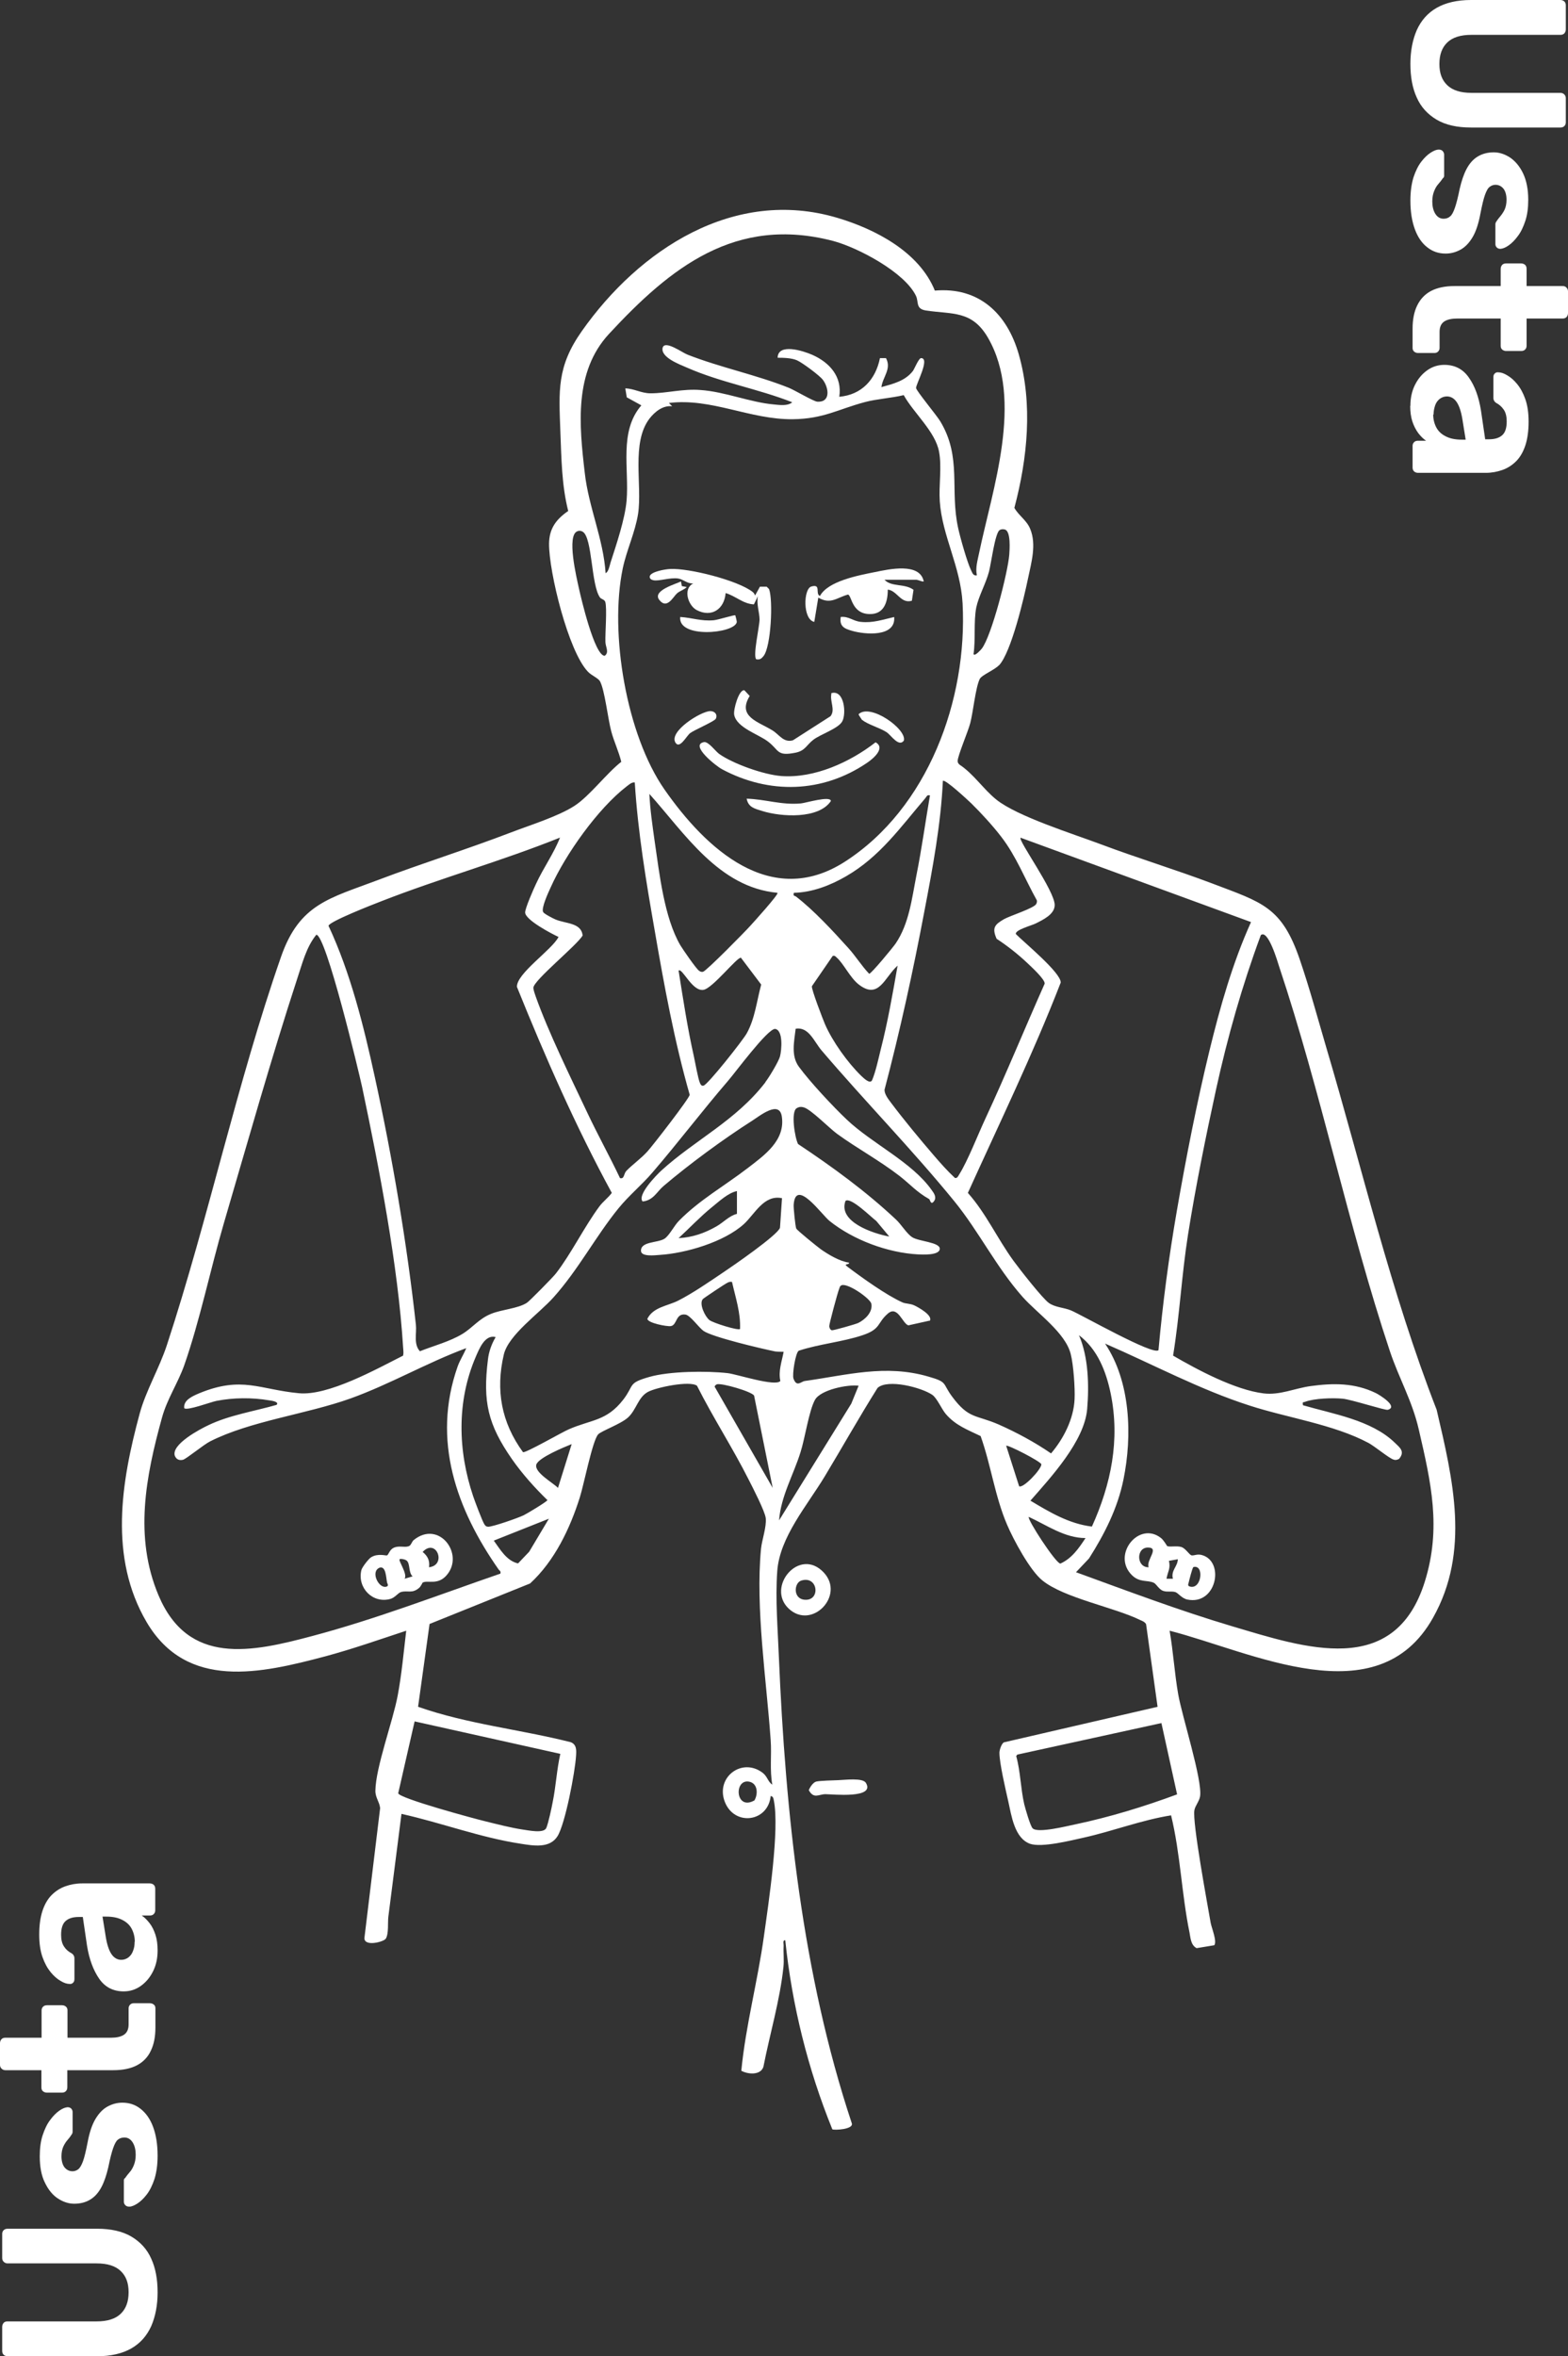 <?xml version="1.0" encoding="UTF-8"?>
<svg id="Layer_1" data-name="Layer 1" xmlns="http://www.w3.org/2000/svg" viewBox="0 0 85.96 129.16">
  <rect x="0" y="0" width="85.96" height="129.16" fill="#333333" stroke="none"/>
  <defs>
    <style>
      .cls-1 {
        fill: #fff;
      }
    </style>
  </defs>
  <g>
    <path class="cls-1" d="M54.77,36.46c-.25.27-.95.54-1.06.76-.23.47-.36,1.81-.52,2.42-.12.46-.68,1.77-.69,2.07,0,.1.04.15.11.21.77.51,1.3,1.34,2.01,1.91,1.14.92,4.24,1.89,5.73,2.45,2.02.76,4.1,1.39,6.11,2.15,2.73,1.04,3.81,1.27,4.8,4.18.53,1.55.98,3.21,1.44,4.78,1.97,6.64,3.55,13.45,6.06,19.89.89,3.81,1.85,7.76-.2,11.4-3.05,5.44-9.96,1.85-14.44.71.2,1.15.27,2.33.47,3.48.21,1.21,1.34,4.72,1.2,5.6-.05.28-.27.52-.31.75-.13.64.72,5.18.89,6.18.05.28.36,1.01.2,1.23l-.97.16c-.32-.17-.33-.55-.39-.86-.43-2.09-.5-4.33-1.01-6.42-1.63.26-3.17.86-4.78,1.22-.72.16-2.31.56-2.95.34-.86-.31-1.02-1.55-1.2-2.35-.14-.62-.48-2.07-.48-2.64,0-.15.11-.49.24-.57l8.43-1.95-.63-4.53c-.07-.12-.19-.17-.31-.22-1.44-.71-4.19-1.21-5.38-2.18-.68-.55-1.58-2.23-1.93-3.05-.67-1.56-.88-3.26-1.45-4.86-.72-.35-1.37-.58-1.91-1.21-.23-.27-.48-.87-.74-1.05-.58-.4-2.44-.89-3-.38-1,1.59-1.92,3.23-2.89,4.84s-2.48,3.34-2.61,5.21c-.11,1.55.03,3.17.09,4.71.36,8.56,1.29,17.39,3.99,25.53.16.36-.97.41-1.06.35-1.34-3.3-2.21-6.8-2.58-10.36-.16-.02-.08.2-.09.31-.02.38.03.77-.01,1.15-.19,1.82-.75,3.69-1.1,5.48-.16.47-.85.41-1.21.21.24-2.48.9-4.91,1.24-7.38.25-1.79.87-5.86.54-7.45-.02-.11-.04-.21-.17-.23-.14,1.43-1.98,1.67-2.51.33s.92-2.46,2.06-1.61c.28.21.28.48.54.66-.15-.81-.03-1.63-.09-2.44-.23-3.3-.84-7.22-.53-10.49.05-.49.31-1.2.26-1.68-.04-.37-.72-1.69-.93-2.1-.88-1.75-1.96-3.41-2.84-5.16-.4-.29-2.23.09-2.69.34-.54.29-.63.98-1.09,1.4-.39.36-1.47.74-1.64.93-.31.34-.79,2.79-1,3.44-.54,1.72-1.39,3.5-2.73,4.73l-5.51,2.22-.63,4.54c2.71.95,5.6,1.24,8.37,1.94.33.13.31.45.29.75-.05.86-.59,3.73-1.02,4.41s-1.34.51-1.99.41c-2.24-.34-4.36-1.15-6.56-1.64-.24,1.88-.48,3.76-.72,5.64-.04.31.03.93-.14,1.2-.11.18-1.21.46-1.17-.05l.86-7.11c-.04-.35-.27-.58-.26-.96.02-1.28.95-3.77,1.22-5.19.22-1.17.33-2.39.47-3.57-1.46.48-2.93,1-4.42,1.4-3.54.94-7.6,1.88-9.81-1.87-2.08-3.54-1.4-7.68-.38-11.44.34-1.25,1.07-2.47,1.49-3.75,2.28-6.95,3.85-14.38,6.26-21.29,1.01-2.9,2.67-3.2,5.31-4.2,2.4-.91,4.87-1.68,7.27-2.6,1.04-.4,2.62-.89,3.51-1.47.84-.55,1.74-1.77,2.56-2.41-.14-.57-.4-1.11-.55-1.67-.18-.67-.36-2.28-.62-2.75-.1-.17-.47-.32-.65-.51-1.08-1.11-2.15-5.48-2.14-7.03.01-.84.4-1.34,1.05-1.79-.36-1.42-.37-2.88-.43-4.35-.08-2.25-.2-3.55,1.17-5.5,3.15-4.48,8.35-7.9,14.01-6.22,2.09.62,4.49,1.87,5.35,3.99,2.42-.21,3.96,1.26,4.6,3.49.78,2.74.48,5.7-.24,8.42.24.43.68.68.87,1.16.35.85.06,1.84-.12,2.7-.22,1.06-.92,4.05-1.59,4.77ZM53.55,31.51c-.08-.39.04-.78.12-1.17.73-3.52,2.47-8.41.49-11.83-.88-1.51-1.95-1.27-3.4-1.49-.57-.09-.39-.46-.54-.79-.61-1.3-3.19-2.66-4.54-3.02-5.36-1.4-8.92,1.45-12.3,5.1-1.92,2.08-1.63,4.99-1.32,7.63.21,1.86,1.02,3.61,1.14,5.48.16-.07.22-.41.27-.58.32-.99.79-2.38.88-3.39.15-1.75-.43-3.79.81-5.23l-.8-.44-.08-.49c.48.01.88.27,1.38.27.9,0,1.76-.26,2.75-.18,1.32.09,2.73.68,4.01.79.3.03.77.1,1.01-.12-1.88-.74-3.9-1.08-5.75-1.89-.44-.19-1.49-.58-1.35-1.11.14-.41,1.07.28,1.36.39,1.81.71,3.76,1.1,5.56,1.82.32.13,1.36.75,1.56.76.74.04.63-.76.3-1.2-.18-.24-1.14-.95-1.42-1.07-.3-.13-.74-.14-1.06-.14.02-.82,1.4-.38,1.9-.16.95.42,1.65,1.2,1.48,2.3,1.23-.11,1.99-.94,2.23-2.12h.33c.32.59-.18,1.03-.25,1.59.64-.18,1.3-.33,1.73-.89.09-.13.32-.71.45-.7.5.01-.29,1.43-.28,1.64.01.15,1.14,1.51,1.33,1.83,1.19,1.98.51,3.74.98,5.86.11.51.5,1.89.71,2.31.07.14.11.3.31.27ZM49.54,21.66c-.66.16-1.49.21-2.12.38-1.47.39-2.27.92-3.95.94-2.35.03-4.47-1.18-6.8-.89l.18.18c-.51-.06-.95.3-1.24.67-1.02,1.33-.39,3.65-.63,5.23-.16,1.01-.63,1.99-.84,2.99-.74,3.55.2,9.12,2.29,12.12,2.26,3.24,5.82,6.56,9.88,3.96,4.56-2.93,6.74-8.88,6.46-14.17-.11-2.02-1.12-3.69-1.25-5.59-.06-.86.12-1.88-.04-2.72-.2-1.1-1.4-2.13-1.93-3.09ZM53.38,35.87c.08.1.39-.25.44-.31.54-.69,1.44-4.21,1.51-5.16.02-.28.09-1.26-.23-1.37-.1-.03-.21-.03-.3.03-.25.15-.47,1.86-.58,2.27-.17.65-.57,1.35-.7,1.97-.15.78-.03,1.75-.15,2.56ZM31.66,29.12c-.62.2-.04,2.59.07,3.1.12.55.86,3.72,1.42,3.73.26-.19.05-.48.04-.75-.02-.48.1-1.88-.01-2.21-.04-.13-.23-.15-.29-.24-.49-.69-.41-3.27-.94-3.6-.09-.06-.2-.07-.3-.03ZM54.65,51.49c-.29-.63-.12-.81.4-1.11.32-.18,1.65-.6,1.76-.83.03-.07.05-.13.03-.2-.65-1.16-1.13-2.42-1.95-3.48-.45-.59-1.11-1.31-1.64-1.83-.2-.19-1.41-1.32-1.56-1.24-.11,2.38-.56,4.78-1.01,7.13-.62,3.29-1.34,6.58-2.19,9.81,0,.25.21.51.35.7.73.97,1.56,1.97,2.35,2.89.37.43.75.86,1.16,1.24.14.03.18-.11.24-.2.46-.73,1.02-2.17,1.42-3.03,1.14-2.45,2.16-4.95,3.26-7.42.03-.23-.75-.94-.96-1.14-.51-.48-1.08-.93-1.66-1.31ZM34.8,42.89c-.18-.02-.31.12-.45.22-1.57,1.21-3.35,3.72-4.16,5.53-.12.26-.54,1.16-.41,1.36.06.1.53.34.67.4.56.24,1.42.17,1.49.88-.29.52-2.67,2.44-2.7,2.86,0,.12.08.34.12.46.71,2,1.92,4.45,2.84,6.4.57,1.21,1.22,2.38,1.79,3.58.25.06.19-.23.35-.4.34-.35.8-.67,1.16-1.07.29-.32,2.3-2.91,2.31-3.1-.84-2.94-1.4-5.99-1.92-9.01-.47-2.69-.92-5.38-1.09-8.1ZM42.62,48.94c-3.21-.3-5.06-3.23-7.02-5.42.04.87.17,1.74.29,2.6.26,1.76.52,4.18,1.41,5.7.14.23.86,1.28,1.02,1.39.07.05.13.08.22.06.18-.04,2.32-2.21,2.61-2.54.13-.14,1.55-1.71,1.47-1.78ZM50.98,43.6c-.16-.04-.17.05-.25.15-1.36,1.59-2.49,3.21-4.34,4.28-.86.5-1.86.89-2.87.91-.05.2.04.15.11.2.98.75,2.03,1.89,2.87,2.82.41.45.73.98,1.15,1.42.11,0,1.3-1.44,1.45-1.66.74-1.09.89-2.47,1.14-3.74.29-1.45.49-2.92.74-4.37ZM30.71,45.91c-3.21,1.29-6.57,2.23-9.8,3.49-.39.15-2.88,1.12-2.9,1.35,1.21,2.59,1.93,5.5,2.54,8.3.96,4.39,1.76,9.11,2.25,13.57.05.47-.14,1.06.22,1.45.75-.3,1.64-.53,2.33-.95.56-.34.9-.83,1.57-1.1.58-.24,1.49-.29,1.97-.61.13-.08,1.46-1.43,1.59-1.61.83-1.07,1.55-2.55,2.38-3.67.2-.27.48-.47.68-.74-1.98-3.64-3.65-7.45-5.2-11.29-.04-.73,1.93-2.04,2.28-2.74-.39-.18-1.8-.92-1.83-1.33-.02-.21.47-1.32.6-1.59.4-.87.97-1.65,1.32-2.55ZM68.57,50.54l-12.62-4.62c-.15.14,1.87,2.91,1.87,3.69,0,.51-.64.81-1.04,1.01-.21.11-1.14.35-1.09.58.44.45,2.48,2.12,2.46,2.66-1.52,3.92-3.36,7.71-5.09,11.53.99,1.11,1.62,2.51,2.5,3.72.32.44,1.6,2.08,1.95,2.32s.81.24,1.2.4c.58.24,4.52,2.49,4.8,2.18.23-2.56.57-5.12,1.01-7.66.5-2.88,1.1-5.95,1.79-8.78.58-2.38,1.26-4.78,2.27-7.02ZM22.08,74.34c.06-.1.03-.34.02-.47-.28-4.51-1.31-9.84-2.25-14.29-.18-.83-1.98-8.35-2.51-8.34-.56.69-.77,1.59-1.05,2.42-1.43,4.38-2.72,8.97-4.02,13.4-.74,2.53-1.31,5.32-2.17,7.78-.35.98-.94,1.85-1.22,2.87-.89,3.22-1.54,6.54-.19,9.74,1.63,3.87,5.1,3.12,8.43,2.23,3.5-.93,6.89-2.24,10.31-3.42.04-.13-.03-.15-.09-.22-2.31-3.3-3.68-7.08-2.25-11.14.13-.36.33-.65.47-1-2.16.8-4.18,1.98-6.35,2.76-2.4.86-5.48,1.23-7.69,2.35-.36.18-1.3.96-1.49,1.01-.22.05-.37-.03-.45-.23-.18-.62,1.36-1.44,1.85-1.67,1.15-.55,2.51-.76,3.73-1.11.18-.18-.33-.24-.41-.25-.94-.16-1.95-.15-2.88.03-.31.06-1.63.56-1.77.4-.06-.45.48-.67.83-.82,2.34-.96,3.3-.2,5.45,0,1.61.16,4.27-1.33,5.7-2.05ZM58.98,86.18c2.83,1.03,5.66,2.1,8.55,2.96,4.01,1.19,8.92,2.87,10.58-2.44.92-2.95.34-5.44-.33-8.34-.36-1.57-1.08-2.79-1.58-4.28-2.29-6.87-3.78-14.22-6.08-21.11-.07-.22-.6-2.05-1-1.71-1.02,2.75-1.82,5.57-2.45,8.44-.56,2.57-1.13,5.37-1.54,7.97-.35,2.21-.46,4.44-.82,6.64,1.34.78,3.4,1.88,4.96,2.07.89.11,1.71-.28,2.58-.4,1.25-.17,2.41-.18,3.57.38.19.09,1.27.75.66.92-.14.04-2.01-.57-2.48-.61-.55-.05-1.54-.02-2.05.17-.13.05-.15-.02-.12.19,1.65.48,3.74.81,5.02,2.04.29.28.59.49.25.9-.1.05-.18.08-.3.04-.25-.07-1.03-.73-1.39-.92-1.9-1.01-4.43-1.37-6.5-2.04-2.74-.88-5.3-2.26-7.93-3.4,1.4,2.08,1.5,5.05,1.01,7.45-.32,1.58-1.04,2.99-1.89,4.33l-.71.75ZM49.2,52.94c-.71.63-1.02,1.89-2.13,1.02-.47-.37-.83-1.15-1.2-1.47-.08-.07-.1-.12-.22-.09l-1.14,1.66c-.04.15.6,1.81.72,2.09.41.94,1.24,2.1,1.98,2.82.14.13.49.48.6.24.19-.44.35-1.18.47-1.67.39-1.52.66-3.08.93-4.62ZM37.2,53.2c.25,1.57.49,3.16.84,4.71.07.32.23,1.23.33,1.45.04.09.08.18.2.15.23-.05,2.17-2.5,2.37-2.87.45-.81.55-1.79.79-2.67l-1.11-1.47c-.21-.05-1.56,1.69-2.06,1.76-.62.1-1.17-1.25-1.36-1.05ZM41.97,59.3c.19-.24.72-1.12.79-1.39.09-.34.19-1.44-.27-1.51-.42,0-2.18,2.39-2.58,2.85-1.42,1.65-2.73,3.38-4.14,5.02-.58.68-1.29,1.26-1.86,1.96-1.26,1.55-2.2,3.36-3.56,4.88-.79.89-2.47,2.05-2.73,3.14-.46,1.96-.13,3.73,1.05,5.35.11.08,2.17-1.11,2.51-1.25,1.23-.54,2.07-.44,2.99-1.63.62-.81.23-.9,1.42-1.24,1.11-.32,3.14-.34,4.3-.21.48.05,2.62.76,2.89.43-.12-.55.08-1.06.18-1.6-.16,0-.31,0-.47-.02-.74-.15-3.46-.79-3.93-1.13-.26-.19-.72-.85-.98-.89-.55-.08-.45.57-.8.63-.2.04-1.29-.17-1.29-.4.32-.64,1.1-.7,1.68-.99.79-.4,1.72-1.04,2.46-1.54.51-.34,3.01-2.06,3.13-2.46l.11-1.62c-.99-.21-1.49.87-2.09,1.42-1.08.98-3.18,1.6-4.62,1.69-.26.02-1.01.11-1.02-.22-.02-.53.92-.43,1.29-.67.27-.18.53-.72.79-.98,1.13-1.15,2.51-1.92,3.77-2.89.91-.7,2.07-1.51,1.87-2.83-.14-.91-1.21-.03-1.62.23-1.57,1-3.45,2.38-4.86,3.58-.37.31-.56.79-1.15.85-.32-.35.77-1.46,1.02-1.69,1.84-1.68,4.08-2.73,5.7-4.83ZM50.97,72.39l-1.17.26c-.32-.08-.58-1.11-1.12-.65-.61.52-.37.85-1.39,1.19-1.1.37-2.38.48-3.5.85-.18.1-.37,1.32-.29,1.53.18.49.41.16.62.13,2.31-.32,4.42-.93,6.78-.24,1.08.31.74.35,1.3,1.1.92,1.24,1.3.98,2.56,1.53.97.43,1.99.98,2.86,1.58.69-.81,1.24-1.89,1.29-2.97.03-.6-.06-1.89-.21-2.47-.29-1.18-1.82-2.22-2.64-3.14-1.45-1.64-2.39-3.58-3.74-5.24-2.29-2.81-4.91-5.49-7.28-8.27-.41-.48-.7-1.31-1.42-1.19-.08.7-.27,1.48.18,2.09.61.83,1.86,2.17,2.62,2.89,1.39,1.32,3.58,2.33,4.66,3.87.12.16.27.38.14.58-.19.29-.23-.06-.28-.09-.72-.41-1.01-.79-1.64-1.28-1.09-.84-2.31-1.5-3.4-2.29-.43-.31-1.44-1.35-1.84-1.46-.14-.04-.26-.03-.39.05-.32.21-.1,1.6.08,1.96,1.88,1.25,3.72,2.59,5.37,4.14.3.28.59.78.89.97.35.23,1.51.27,1.51.63,0,.38-.98.32-1.2.31-1.66-.09-3.54-.79-4.84-1.83-.42-.33-1.87-2.4-1.97-.88-.01.17.09,1.17.14,1.29.04.1,1.17,1.01,1.35,1.14.41.29,1.05.67,1.54.73.05.15-.34.03-.09.22.81.61,2.13,1.56,3.02,1.96.17.08.42.06.64.16s1.06.56.86.86ZM40.4,65.29c-.49.1-.98.57-1.38.89-.64.52-1.21,1.13-1.82,1.69.76-.04,1.42-.27,2.07-.64.39-.22.71-.59,1.13-.69v-1.24ZM48.75,67.78l-.71-.85c-.26-.19-1.41-1.34-1.69-1.1-.42,1.15,1.52,1.79,2.39,1.95ZM40.13,70.27c-.1-.02-.17,0-.26.05-.1.04-1.28.83-1.34.89-.22.26.12.96.36,1.15.2.16,1.59.59,1.68.49.04-.88-.25-1.73-.44-2.58ZM46.15,70.45c-.12.04-.11.12-.15.21-.08.19-.55,1.94-.54,2.04.01.09.05.19.14.22.07.02,1.3-.33,1.45-.4.38-.19.8-.59.72-1.05-.05-.28-1.27-1.14-1.63-1.02ZM59.86,83.68c1.05-2.32,1.55-4.75,1.03-7.29-.25-1.21-.72-2.43-1.74-3.2.52,1.19.56,2.76.45,4.05-.15,1.76-1.99,3.74-3.11,5.02,1.05.63,2.12,1.27,3.37,1.42ZM27.16,73.29c-.58-.14-.89.65-1.08,1.09-1.05,2.44-.98,5.15-.14,7.64.09.27.5,1.36.61,1.53.06.09.09.13.21.14.27,0,1.64-.48,1.95-.63.17-.08,1.3-.76,1.3-.83-.7-.68-1.38-1.44-1.94-2.24-1.32-1.9-1.61-3.14-1.32-5.47.05-.43.2-.85.42-1.22ZM42.36,81.56l-1.02-5.06c-.15-.23-1.76-.69-2.03-.62-.05.01-.18.11-.11.17l3.16,5.51ZM47.07,75.96c-.6-.08-2.08.22-2.39.77-.33.59-.55,2.11-.79,2.86-.39,1.26-1.08,2.42-1.18,3.75l3.96-6.4.4-.98ZM31.34,79.16c-.4.16-1.84.75-1.94,1.13-.11.43.92.99,1.19,1.27l.75-2.4ZM55.87,81.47c.21.14,1.21-.91,1.22-1.2-.03-.16-1.85-1.09-1.93-1.02l.71,2.22ZM59.51,84.31c-1.14,0-2.11-.7-3.11-1.16-.11.11,1.47,2.54,1.73,2.56.63-.28,1.02-.85,1.38-1.4ZM30.09,83.25l-3.02,1.2c.35.48.7,1.11,1.33,1.25l.61-.64,1.08-1.81ZM30.72,96.14l-7.99-1.78-.9,3.94c.06.28,4.2,1.4,4.79,1.54.65.16,1.38.35,2.04.45.31.04,1.15.23,1.29-.09.11-.26.29-1.09.35-1.42.18-.88.22-1.77.42-2.65ZM63.68,94.45l-7.91,1.73-.06.08c.24.87.24,1.77.44,2.64.06.24.33,1.19.46,1.32.28.29,1.91-.13,2.36-.22,1.89-.4,3.75-.97,5.56-1.64l-.86-3.91ZM41.36,98.69c.21-.36.18-.95-.31-1.03-.83-.13-.73,1.62.31,1.03Z"/>
    <path class="cls-1" d="M45.17,86.21c1.16,1.26-.67,3.15-1.93,1.97s.59-3.42,1.93-1.97ZM43.93,86.64c-.4.12-.47.99.17,1.05.9.09.76-1.34-.17-1.05Z"/>
    <path class="cls-1" d="M45.98,97.58c.33-.01,1.32-.14,1.49.15.53.88-1.82.62-2.22.62-.36,0-.64.28-.91-.22.06-.16.23-.42.4-.47.18-.05.98-.07,1.25-.08Z"/>
    <path class="cls-1" d="M63.97,84.74c.13.08.54-.02.79.06.24.07.44.44.57.46.15.02.31-.1.59-.01,1.23.38.76,2.76-.83,2.43-.3-.06-.5-.36-.66-.41-.2-.06-.43.01-.65-.06-.24-.07-.38-.38-.53-.45-.35-.16-.77,0-1.19-.41-1.14-1.11.38-3,1.59-2.04.15.12.31.41.33.43ZM62.97,85.91c-.15-.39.62-1.08-.04-1.08s-.63,1.1.04,1.08ZM64.57,85.47l-.49.09c.11.41-.07.6-.13.98h.35c-.12-.46.26-.66.27-1.07ZM65.42,85.91c-.05.01-.23.73-.25.82-.01.08-.1.2.07.24.64.17.79-1.23.18-1.07Z"/>
    <path class="cls-1" d="M23.18,86.73s-.1.21-.19.3c-.4.35-.63.13-1.01.24-.15.04-.34.32-.59.38-.97.26-1.81-.62-1.58-1.58.03-.15.41-.64.54-.71.38-.23.81-.07.87-.1.09-.05.14-.32.37-.42.29-.13.58,0,.81-.08.14-.04.17-.25.28-.34,1.38-1.12,2.79.76,1.82,1.91-.49.59-1.06.27-1.32.42ZM23.52,85.91c.99-.11.4-1.63-.35-.84.28.23.4.48.35.84ZM22.18,86.54l.44-.13c-.23-.2-.13-.67-.31-.85-.09-.09-.36-.13-.4-.09-.09.08.45.81.27,1.07ZM20.82,85.93c-.53.2-.07,1.14.34,1.05.19-.04.07-.17.06-.23-.06-.29-.06-.91-.4-.82Z"/>
    <path class="cls-1" d="M48.49,31.78c.38.41,1.1.19,1.59.55l-.09.6c-.61.18-.8-.55-1.32-.61,0,.69-.21,1.37-1.02,1.34-.96-.03-.95-1-1.16-1.07-.64.18-.95.56-1.63.17l-.22,1.33c-.64-.13-.6-1.82-.16-1.94.56-.16.19.4.47.52.44-.82,2.11-1.13,3.01-1.31.78-.16,2.47-.54,2.68.51-.04.04-.33-.09-.4-.09h-1.73Z"/>
    <path class="cls-1" d="M38.59,40.68c.24-.05.63.5.84.65.78.55,2.46,1.14,3.41,1.21,1.81.13,3.76-.76,5.16-1.85.56.31-.12.89-.46,1.12-2.45,1.67-5.38,1.74-7.97.35-.3-.16-1.78-1.32-.98-1.48Z"/>
    <path class="cls-1" d="M41.38,32.67l.28-.51h.37s.13.13.13.13c.23.61.11,3.15-.3,3.67-.12.15-.2.21-.4.18-.2-.18.18-1.81.18-2.18s-.18-.86-.09-1.28l-.22.45c-.6-.03-1-.46-1.55-.62-.07.88-.77,1.36-1.59.93-.47-.25-.77-1.17-.18-1.46-.33.03-.55-.23-.84-.27-.44-.06-1.02.15-1.33.1-.12-.02-.24-.08-.22-.22.06-.26.87-.39,1.11-.4,1.02-.06,3.71.62,4.52,1.25.08.06.14.15.15.25Z"/>
    <path class="cls-1" d="M45.56,38c.73-.23.85,1.13.61,1.55-.22.39-1.19.7-1.58,1s-.44.6-.98.71c-1.05.21-.88-.14-1.52-.62-.51-.39-1.7-.75-1.84-1.45-.06-.28.26-1.42.56-1.35l.29.31c-.7,1.14.48,1.41,1.25,1.89.36.22.61.69,1.12.54l2.06-1.32c.28-.36-.05-.81.05-1.24Z"/>
    <path class="cls-1" d="M40.93,43.78c1.04.03,1.91.36,2.98.26.24-.02,1.63-.44,1.64-.13-.67,1-2.72.87-3.75.55-.42-.13-.78-.2-.87-.69Z"/>
    <path class="cls-1" d="M40.31,33.73s.09.31.08.38c-.15.63-3.23.9-3.1-.29.65.04,1.14.24,1.83.18.25-.02,1.15-.31,1.19-.27Z"/>
    <path class="cls-1" d="M49.02,33.82c.1,1.11-1.59.97-2.31.76-.43-.12-.7-.25-.62-.76.44-.05.67.23,1.11.27.67.07,1.2-.13,1.83-.27Z"/>
    <path class="cls-1" d="M47.27,39.48s-.22-.31-.2-.33c.64-.62,2.66.83,2.48,1.45-.28.37-.69-.29-.94-.46-.38-.25-1.05-.43-1.33-.67Z"/>
    <path class="cls-1" d="M39.23,39.41c-.08.14-1.18.61-1.4.78-.2.16-.57.89-.8.52-.38-.62,1.41-1.73,1.91-1.73.26,0,.42.21.29.44Z"/>
    <path class="cls-1" d="M37.39,32.13l.26.05c-.16.16-.37.2-.54.35-.21.19-.55.9-.97.35-.4-.52.97-.88,1.19-1.01l.05.26Z"/>
  </g>
  <g>
    <g>
      <path class="cls-1" d="M8.64,125.66c0,.7-.12,1.32-.35,1.85-.24.53-.6.94-1.09,1.22s-1.12.43-1.88.43H.42c-.09,0-.16-.03-.22-.08-.06-.06-.08-.13-.08-.22v-1.31c0-.09.03-.16.08-.22s.13-.08.22-.08h4.88c.59,0,1.03-.14,1.32-.42.29-.28.43-.67.43-1.18s-.14-.88-.43-1.16c-.29-.28-.73-.42-1.32-.42H.42c-.09,0-.16-.03-.22-.09-.06-.06-.08-.13-.08-.21v-1.32c0-.08.03-.15.08-.2s.13-.08.22-.08h4.9c.76,0,1.39.14,1.88.43s.86.69,1.09,1.21c.24.52.35,1.14.35,1.85Z"/>
      <path class="cls-1" d="M8.64,118.16c0,.5-.06.92-.17,1.28-.12.36-.26.64-.43.86-.17.22-.34.38-.51.49-.17.11-.32.17-.44.17-.09,0-.16-.02-.22-.08-.06-.06-.08-.13-.08-.19v-1.16s0-.05.01-.07c0-.02.03-.05.06-.07.07-.1.15-.21.25-.32s.17-.24.23-.39c.06-.15.1-.33.1-.56,0-.26-.05-.49-.16-.67s-.26-.28-.46-.28c-.14,0-.26.04-.36.12-.1.08-.18.24-.26.47s-.17.58-.26,1.03c-.1.43-.22.8-.38,1.1-.16.3-.36.53-.61.68-.24.15-.54.23-.88.23-.31,0-.61-.1-.9-.29s-.53-.49-.71-.87c-.19-.38-.28-.86-.28-1.44,0-.44.05-.83.16-1.16.11-.33.24-.61.41-.83.16-.22.33-.39.5-.51.17-.12.32-.18.45-.19.08,0,.15.02.2.07s.08.12.08.19v1.07s0,.08-.02.11c-.01.03-.03.06-.05.08-.06.1-.14.2-.22.29s-.16.22-.22.35c-.06.14-.1.31-.1.53,0,.26.06.47.17.61.12.14.26.21.44.21.11,0,.22-.04.31-.11s.18-.22.26-.44c.08-.22.16-.56.25-1.02.1-.54.24-.97.43-1.29.19-.32.41-.55.67-.69s.52-.21.81-.21c.38,0,.71.11,1,.34s.52.55.68.98.25.95.25,1.58Z"/>
      <path class="cls-1" d="M8.52,111.14c0,.5-.08.92-.25,1.27-.16.35-.42.62-.76.8-.34.18-.78.27-1.3.27h-2.52v.94c0,.09-.03.16-.08.21-.06.06-.13.08-.22.08h-.82c-.09,0-.16-.03-.22-.08-.06-.05-.08-.13-.08-.21v-.94H.3c-.09,0-.16-.03-.22-.09-.06-.06-.08-.13-.08-.21v-1.18c0-.09.03-.16.08-.22.06-.06.13-.08.22-.08h1.98v-1.5c0-.08.03-.15.08-.2.06-.06.13-.08.22-.08h.82c.09,0,.16.03.22.08.06.06.08.12.08.2v1.5h2.38c.3,0,.54-.05.71-.16.17-.11.26-.3.26-.57v-.88c0-.08.03-.15.08-.2.06-.06.12-.08.2-.08h.89c.09,0,.16.03.22.08s.08.12.08.2v1.04Z"/>
      <path class="cls-1" d="M8.64,106.92c0,.42-.08.8-.25,1.14s-.39.6-.67.8c-.28.2-.59.3-.94.3-.57,0-1.02-.23-1.34-.69s-.55-1.07-.67-1.82l-.23-1.57h-.22c-.31,0-.55.07-.72.22s-.25.4-.25.76c0,.26.05.48.16.64.1.16.24.28.41.37.1.06.16.16.16.28v1.14c0,.09-.03.16-.08.2-.05.05-.11.07-.19.06-.14,0-.3-.05-.48-.16-.18-.1-.37-.26-.55-.48-.18-.22-.33-.49-.45-.83-.12-.34-.18-.75-.18-1.24s.06-.94.18-1.3c.12-.36.29-.65.5-.86.22-.22.47-.38.75-.48.28-.1.59-.16.92-.16h3.71c.09,0,.16.03.22.08.06.06.08.13.08.22v1.18c0,.08-.03.15-.08.2-.06.06-.13.08-.22.08h-.44c.15.1.29.24.43.42s.24.39.32.63c.08.24.12.53.12.86ZM7.39,106.44c0-.26-.06-.5-.17-.71-.11-.21-.28-.37-.52-.49-.23-.12-.52-.18-.88-.18h-.2l.18,1.12c.07.43.18.75.32.95.14.2.32.3.53.3.15,0,.28-.05.4-.14.11-.09.2-.21.25-.37.06-.15.08-.31.08-.48Z"/>
    </g>
    <g>
      <path class="cls-1" d="M77.32,3.5c0-.7.12-1.32.35-1.85.24-.53.6-.94,1.09-1.22s1.12-.43,1.88-.43h4.9c.09,0,.16.03.22.08.06.06.08.13.08.22v1.31c0,.09-.03.16-.08.22-.06.06-.13.08-.22.08h-4.88c-.59,0-1.03.14-1.32.42-.29.28-.43.67-.43,1.18s.14.88.43,1.16c.29.28.73.42,1.32.42h4.88c.09,0,.16.03.22.09.06.06.08.13.08.21v1.32c0,.08-.03.15-.08.2-.06.06-.13.08-.22.08h-4.9c-.76,0-1.39-.14-1.88-.43s-.86-.69-1.09-1.21c-.24-.52-.35-1.14-.35-1.85Z"/>
      <path class="cls-1" d="M77.32,11c0-.5.06-.92.17-1.28.12-.36.26-.64.43-.86.17-.22.34-.38.51-.49s.32-.17.44-.17c.09,0,.16.02.22.08.05.06.08.13.08.19v1.16s0,.05-.01.07-.03.05-.06.07c-.07.1-.15.21-.25.32s-.17.24-.23.39-.1.33-.1.56c0,.26.05.49.16.67.11.18.26.28.46.28.14,0,.26-.04.36-.13.1-.08.18-.24.26-.47s.17-.58.26-1.03c.1-.43.22-.8.38-1.1.16-.3.36-.53.61-.68s.54-.23.88-.23c.31,0,.61.1.9.29.29.2.53.49.71.87s.28.86.28,1.44c0,.44-.05.83-.16,1.16-.11.33-.24.61-.41.83-.16.22-.33.39-.5.51-.17.12-.32.18-.45.19-.08,0-.15-.02-.2-.07-.06-.06-.08-.12-.08-.19v-1.07s0-.08.02-.11c.01-.03.03-.06.05-.08.06-.1.14-.19.22-.29.08-.1.16-.22.22-.35.06-.14.1-.31.1-.53,0-.26-.06-.47-.17-.61-.12-.14-.26-.21-.44-.21-.11,0-.22.04-.31.11-.1.07-.18.22-.26.44-.08.22-.16.56-.25,1.02-.1.54-.24.98-.43,1.3-.19.32-.41.55-.67.69s-.52.21-.81.21c-.38,0-.71-.11-1-.34-.29-.22-.52-.55-.68-.98-.16-.43-.25-.95-.25-1.58Z"/>
      <path class="cls-1" d="M77.44,18.02c0-.5.08-.92.25-1.27s.42-.62.76-.8.78-.27,1.3-.27h2.52v-.94c0-.09.03-.16.08-.22.06-.06.13-.08.22-.08h.82c.09,0,.16.03.22.08.06.06.08.13.08.22v.94h1.98c.09,0,.16.03.21.09.06.06.08.13.08.21v1.18c0,.09-.03.16-.08.22-.06.06-.13.08-.21.08h-1.98v1.5c0,.08-.03.15-.08.2-.06.06-.13.08-.22.08h-.82c-.09,0-.16-.03-.22-.08-.06-.06-.08-.12-.08-.2v-1.5h-2.38c-.3,0-.54.05-.71.16s-.26.3-.26.57v.88c0,.08-.03.15-.08.2-.06.06-.12.08-.21.08h-.89c-.09,0-.16-.03-.22-.08-.06-.06-.08-.12-.08-.2v-1.04Z"/>
      <path class="cls-1" d="M77.32,22.24c0-.42.08-.8.25-1.14s.39-.6.67-.8c.28-.2.59-.3.94-.3.57,0,1.02.23,1.34.69.33.46.55,1.07.67,1.82l.23,1.57h.21c.31,0,.55-.07.72-.22s.25-.4.25-.76c0-.26-.05-.48-.16-.64s-.24-.28-.41-.37c-.1-.06-.16-.16-.16-.28v-1.14c0-.09.03-.16.08-.2.05-.05.11-.07.19-.06.14,0,.3.05.48.16.18.1.37.26.55.48.18.22.33.49.45.83.12.34.18.75.18,1.24s-.06.94-.18,1.3c-.12.36-.29.65-.5.86-.22.22-.47.38-.75.48-.28.1-.59.16-.92.16h-3.71c-.09,0-.16-.03-.22-.08-.06-.06-.08-.13-.08-.22v-1.18c0-.08.03-.15.08-.2.06-.06.13-.08.22-.08h.44c-.15-.1-.29-.24-.43-.42-.13-.18-.24-.39-.32-.63-.08-.24-.12-.53-.12-.86ZM78.57,22.72c0,.26.06.5.17.71s.28.37.52.49c.23.12.52.18.88.18h.21l-.18-1.12c-.07-.43-.18-.75-.32-.95-.14-.2-.32-.3-.53-.3-.15,0-.28.05-.4.14-.11.09-.2.21-.25.37s-.08.31-.08.48Z"/>
    </g>
  </g>
</svg>